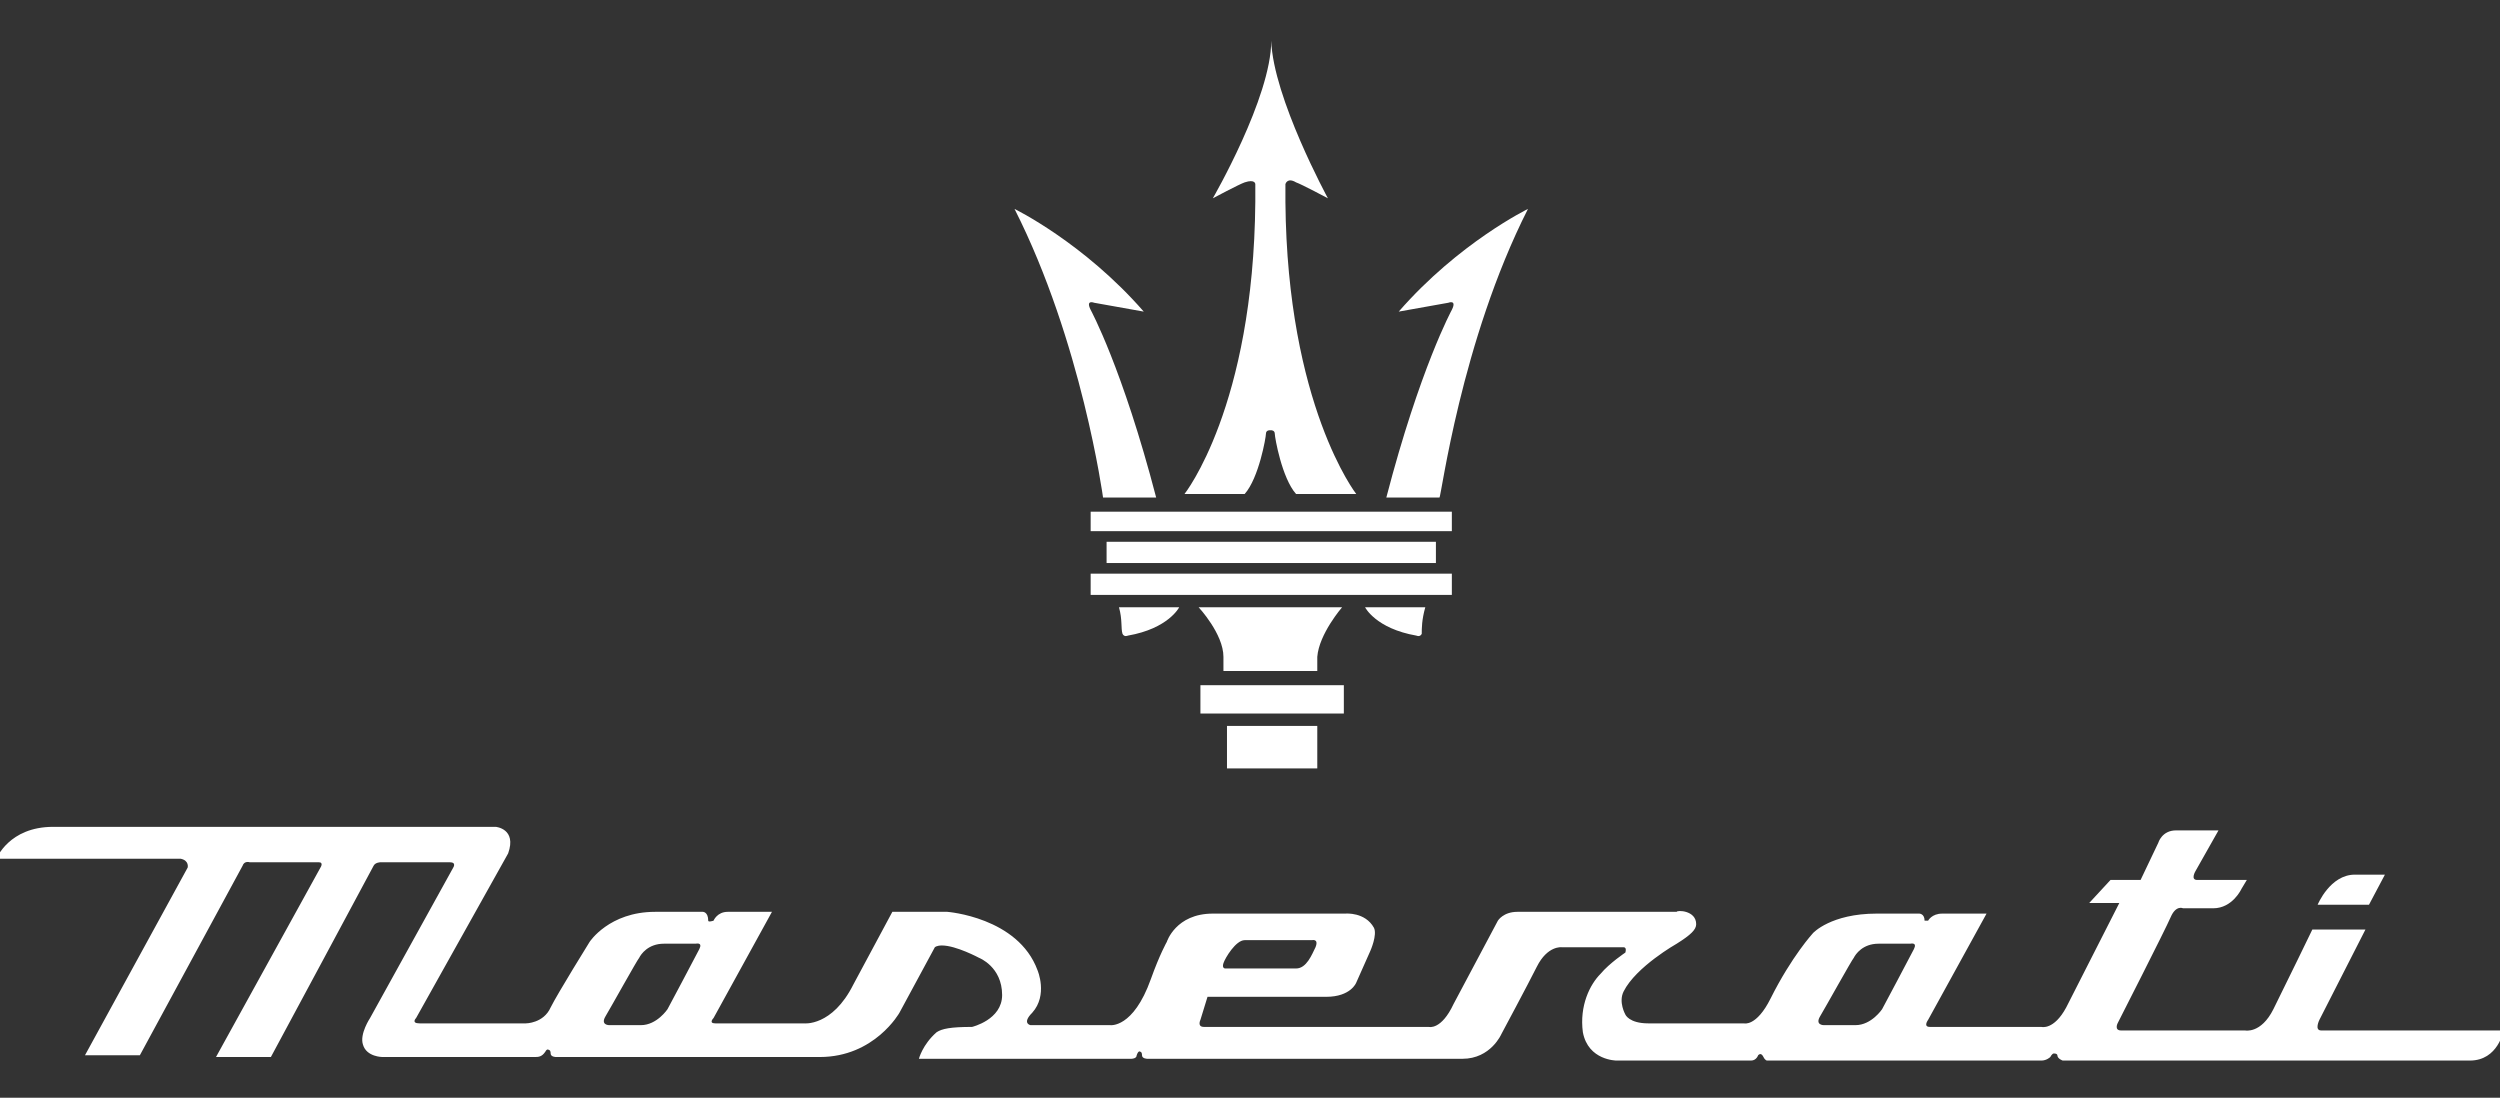 <?xml version="1.0" encoding="utf-8"?>
<!-- Generator: Adobe Illustrator 28.2.0, SVG Export Plug-In . SVG Version: 6.00 Build 0)  -->
<svg version="1.1" id="レイヤー_1" xmlns="http://www.w3.org/2000/svg" xmlns:xlink="http://www.w3.org/1999/xlink" x="0px"
	 y="0px" viewBox="0 0 141.2 62" style="enable-background:new 0 0 141.2 62;" xml:space="preserve">
<rect x="0" y="0" width="141.2" height="62" fill="#333333" stroke="none"/>
<style type="text/css">
	.st0{fill:#FFFFFF;}
</style>
<g>
	<g>
		<g>
			<path class="st0" d="M57.3,11.8c0,0,3.9,1.9,7.3,5.8l-2.8-0.5c0,0-0.5-0.2-0.2,0.4c0,0,1.8,3.3,3.7,10.6h-3
				C62.3,28.1,61.1,19.3,57.3,11.8z"/>
			<path class="st0" d="M86.3,11.8c0,0-3.9,1.9-7.3,5.8l2.8-0.5c0,0,0.5-0.2,0.2,0.4c0,0-1.8,3.3-3.7,10.6h3
				C81.4,28.1,82.5,19.3,86.3,11.8z"/>
			<path class="st0" d="M71.8,2.3c0,3.2-3.3,8.9-3.3,8.9s1.5-0.8,1.8-0.9c0.6-0.2,0.6,0.1,0.6,0.1v1c-0.1,11.6-4,16.5-4,16.5l3.4,0
				c0.8-0.9,1.2-3.2,1.2-3.4c0-0.2,0.2-0.2,0.2-0.2h0.1c0,0,0.2,0,0.2,0.2c0,0.2,0.4,2.5,1.2,3.4l3.4,0c0,0-3.9-5-4-16.5v-1
				c0,0,0.1-0.4,0.6-0.1c0.3,0.1,1.8,0.9,1.8,0.9S71.9,5.5,71.8,2.3L71.8,2.3z"/>
		</g>
		<polygon class="st0" points="82,30 61.6,30 61.6,28.9 82,28.9 		"/>
		<rect x="61.6" y="32.4" class="st0" width="20.4" height="1.2"/>
		<rect x="62.5" y="30.6" class="st0" width="18.6" height="1.2"/>
		<path class="st0" d="M63.2,34.3l3.4,0l0,0c0,0-0.6,1.2-2.9,1.6c0,0-0.2,0.1-0.3-0.1C63.3,35.5,63.4,35,63.2,34.3z"/>
		<path class="st0" d="M80.5,34.3l-3.4,0l0,0c0,0,0.6,1.2,2.9,1.6c0,0,0.2,0.1,0.3-0.1C80.3,35.5,80.3,35,80.5,34.3z"/>
		<path class="st0" d="M75.8,34.3h-8.1c0,0,1.4,1.5,1.4,2.8c0,0.4,0,0.7,0,0.8h0h0h0h5.3h0h0h0c0-0.1,0-0.4,0-0.8
			C74.5,35.8,75.8,34.3,75.8,34.3z"/>
		<rect x="67.8" y="38.7" class="st0" width="8.1" height="1.6"/>
		<rect x="69.3" y="41" class="st0" width="5.1" height="2.4"/>
	</g>
	<g>
		<path class="st0" d="M10.6,49L4.8,59.6l3.1,0l5.8-10.7c0.1-0.3,0.4-0.2,0.4-0.2s3.5,0,3.9,0c0.3,0,0.1,0.3,0.1,0.3l-5.9,10.7h3.1
			c0,0,5.7-10.6,5.8-10.8c0.1-0.2,0.4-0.2,0.4-0.2s3.5,0,3.9,0c0.4,0,0.2,0.3,0.2,0.3l-4.7,8.5c0,0-0.6,0.9-0.4,1.5
			c0.2,0.7,1.1,0.7,1.1,0.7s8.3,0,8.6,0c0.2,0,0.4,0,0.6-0.3c0.1-0.2,0.2-0.1,0.2-0.1s0.1,0,0.1,0.2c0,0.2,0.3,0.2,0.3,0.2
			s12.2,0,14.9,0c3.1,0,4.5-2.5,4.5-2.5l2-3.7c0,0,0.1-0.1,0.4-0.1c0.8,0,2.1,0.7,2.1,0.7s1.3,0.5,1.3,2.1c0,1.4-1.7,1.8-1.7,1.8
			c-1.2,0-1.7,0.1-2,0.3c-0.8,0.7-1,1.5-1,1.5h12c0,0,0.3,0,0.3-0.2c0.1-0.3,0.2-0.2,0.2-0.2s0.1,0,0.1,0.2c0,0.2,0.3,0.2,0.3,0.2
			l17.8,0c1.6,0,2.2-1.4,2.2-1.4s1.5-2.8,2-3.8c0.6-1.2,1.4-1.1,1.4-1.1h3.5c0.2,0,0.1,0.3,0.1,0.3s-0.9,0.6-1.4,1.2
			c-0.6,0.6-1.2,1.8-1,3.3c0.3,1.6,1.9,1.6,1.9,1.6h7.6c0.3,0,0.4-0.3,0.4-0.3c0.1-0.1,0.2-0.1,0.3,0.1c0.1,0.2,0.2,0.2,0.2,0.2
			l15.5,0c0.3,0,0.5-0.2,0.5-0.2s0.1-0.2,0.2-0.2c0.2,0,0.2,0.1,0.2,0.1c0,0.2,0.3,0.3,0.3,0.3s21.5,0,23,0c1.6,0,1.9-1.7,1.9-1.7
			s-9.9,0-10.3,0c-0.4,0-0.1-0.6-0.1-0.6l2.6-5.1h-3c0,0-1.5,3.1-2.2,4.5c-0.7,1.4-1.6,1.2-1.6,1.2s-6.6,0-7,0
			c-0.4,0-0.2-0.4-0.2-0.4s2.7-5.3,3-6c0.3-0.7,0.7-0.5,0.7-0.5h1.7c1.1,0,1.6-1.1,1.6-1.1l0.3-0.5c0,0-2.4,0-2.8,0
			c-0.4,0-0.1-0.5-0.1-0.5l1.3-2.3l-2.4,0c-0.8,0-1,0.7-1,0.7l-1,2.1l-1.7,0L118,51h1.7l-3,5.9c-0.7,1.3-1.4,1.1-1.4,1.1H109
			c-0.4,0-0.1-0.4-0.1-0.4l3.3-6h-2.5c-0.6,0-0.8,0.4-0.8,0.4h-0.2c0-0.4-0.3-0.4-0.3-0.4H106c-2.6,0-3.6,1.1-3.6,1.1
			s-1.2,1.3-2.4,3.7c-0.8,1.6-1.5,1.4-1.5,1.4h-5.4c-1.1,0-1.3-0.5-1.3-0.5s-0.4-0.7-0.1-1.3c0.7-1.4,3-2.7,3-2.7
			c0.8-0.5,1.1-0.8,1.1-1.1c0-0.8-1.1-0.8-1.1-0.7l-9,0c-0.8,0-1.1,0.5-1.1,0.5l-2.5,4.7c-0.7,1.5-1.4,1.3-1.4,1.3s-12.3,0-12.7,0
			c-0.4,0-0.2-0.4-0.2-0.4l0.4-1.3c0,0,5.6,0,6.7,0c1.4,0,1.7-0.8,1.7-0.8l0.8-1.8c0,0,0.4-0.9,0.2-1.3c-0.5-0.9-1.6-0.8-1.6-0.8
			h-7.5c-2.1,0-2.6,1.6-2.6,1.6s-0.4,0.7-0.9,2.1c-1,2.8-2.3,2.6-2.3,2.6l-4.5,0c0,0-0.5-0.1,0.1-0.7c0.9-1,0.3-2.4,0.3-2.4
			c-1.1-3-5.1-3.3-5.1-3.3h-3.1l-2.2,4.1c-1.2,2.4-2.8,2.2-2.8,2.2s-4.6,0-5,0c-0.4,0-0.1-0.3-0.1-0.3l3.3-6c0,0-2,0-2.5,0
			c-0.6,0-0.8,0.5-0.8,0.5s-0.3,0.1-0.3,0c0-0.5-0.3-0.5-0.3-0.5s-2.3,0-2.7,0c-2.6,0-3.7,1.7-3.7,1.7s-1.8,2.9-2.2,3.7
			c-0.4,0.9-1.4,0.9-1.4,0.9s-5.3,0-6,0c-0.5,0-0.2-0.3-0.2-0.3l5.2-9.3c0.5-1.4-0.7-1.5-0.7-1.5s-23.5,0-25,0
			c-2.5,0-3.2,1.8-3.2,1.8s10.1,0,10.4,0C10.7,48.6,10.6,49,10.6,49z M102.8,57.4c0.3-0.5,1.8-3.2,1.9-3.3c0.1-0.2,0.5-0.8,1.4-0.8
			c0.5,0,1.8,0,1.8,0s0.4-0.1,0.2,0.3c-0.2,0.4-1.8,3.4-1.8,3.4s-0.6,0.9-1.5,0.9c-0.8,0-1.8,0-1.8,0S102.5,57.9,102.8,57.4z
			 M69.1,54.4c0.1-0.3,0.7-1.3,1.2-1.3c0.4,0,3.8,0,3.8,0s0.4-0.1,0.2,0.4c-0.2,0.4-0.5,1.2-1.1,1.2c-0.7,0-4,0-4,0
			S69,54.7,69.1,54.4z M34.2,57.4c0.3-0.5,1.8-3.2,1.9-3.3c0.1-0.2,0.5-0.8,1.4-0.8c0.5,0,1.8,0,1.8,0s0.4-0.1,0.2,0.3
			c-0.2,0.4-1.8,3.4-1.8,3.4s-0.6,0.9-1.5,0.9c-0.8,0-1.8,0-1.8,0S33.9,57.9,34.2,57.4z"/>
		<path class="st0" d="M130.9,51.1h2.9l0.9-1.7c0,0-0.3,0-1.7,0C131.6,49.4,130.9,51.1,130.9,51.1z"/>
	</g>
</g>
</svg>
